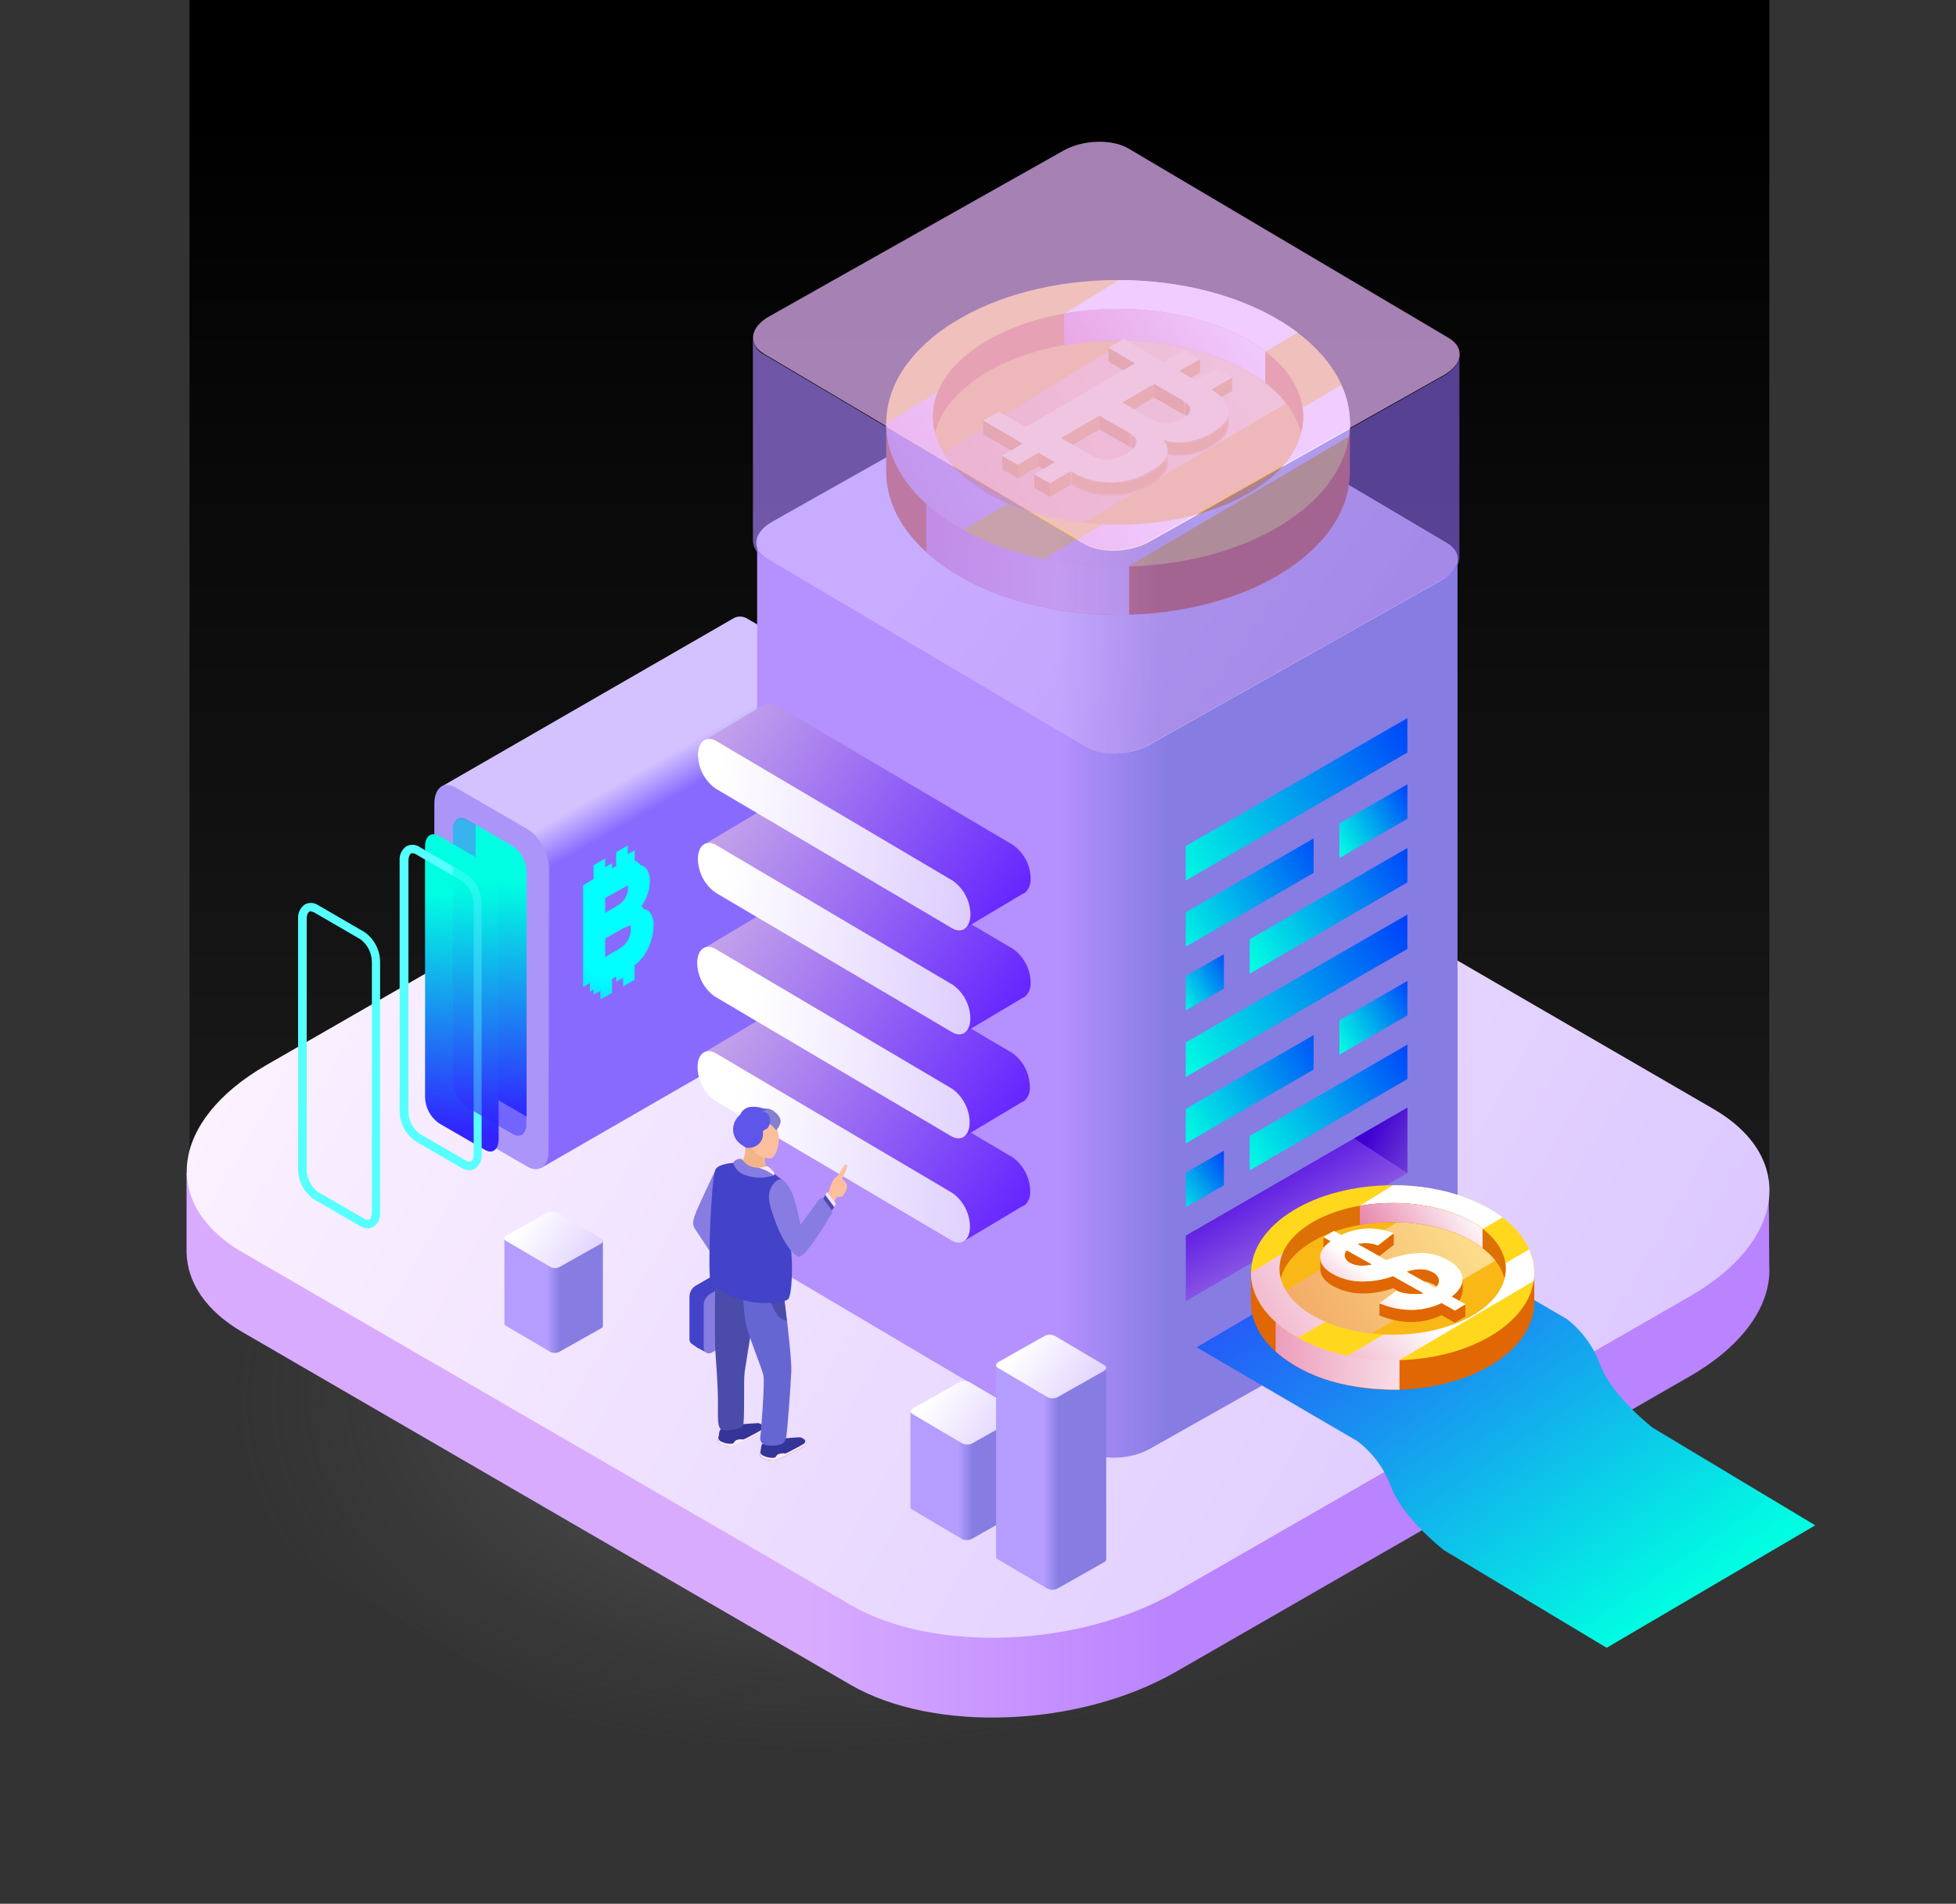 <svg width="641" height="624" viewBox="0 0 641 624" fill="none" xmlns="http://www.w3.org/2000/svg">
<rect x="0" y="0" width="641" height="624" fill="#333333" stroke="none"/>
<g clip-path="url(#clip0_102_25301)">
<path d="M579.826 0H62.102V397.293H579.826V0Z" fill="url(#paint0_linear_102_25301)" style="mix-blend-mode:overlay"/>
<path d="M268.971 610.739L22.746 467.983C-10.953 448.461 -6.654 414.44 32.323 392.012L240.534 272.252C279.511 249.892 338.415 247.484 372.097 267.092L618.322 409.848C652.021 429.37 647.722 463.39 608.745 485.819L400.517 605.579C361.54 627.939 302.619 630.278 268.971 610.739Z" fill="url(#paint1_radial_102_25301)"/>
<path d="M579.808 415.713L579.619 387.007L544.854 379.956L362.227 274.041C334.976 258.234 287.316 260.126 255.767 278.272L87.272 375.174C85.88 375.965 84.573 376.791 83.301 377.616L61.139 384.393V410.485C61.345 420.288 67.38 429.628 79.484 436.645L278.788 552.261C306.04 568.05 353.7 566.158 385.249 548.03L553.743 451.127C571.281 441.031 580.118 428.063 579.843 415.799L579.808 415.713Z" fill="url(#paint2_linear_102_25301)"/>
<path d="M278.788 526.066L79.57 410.536C52.318 394.73 55.791 367.228 87.324 349.082L255.818 252.18C287.368 234.034 335.028 232.142 362.279 247.949L561.497 363.478C588.749 379.285 585.276 406.804 553.743 424.932L385.249 521.835C353.699 539.98 306.04 541.941 278.788 526.066Z" fill="url(#paint3_linear_102_25301)"/>
<path d="M268.851 216.68L245.124 202.92C244.489 202.47 243.748 202.193 242.974 202.114C242.199 202.036 241.418 202.16 240.705 202.473L144.561 257.89L177.383 382.793L273.029 327.652C274.645 326.878 275.694 324.848 275.694 321.89L275.848 229.993C275.848 224.884 272.702 218.916 268.851 216.68Z" fill="url(#paint4_linear_102_25301)"/>
<path d="M172.844 382.398L149.134 368.638C145.283 366.402 142.171 360.434 142.171 355.291L142.343 263.394C142.343 258.234 145.472 255.895 149.323 258.131L173.05 271.89C176.901 274.109 180.013 280.095 179.927 285.237L179.773 377.135C179.824 382.277 176.695 384.634 172.844 382.398Z" fill="#AB95F9"/>
<path d="M168.081 371.545L152.9 362.739C151.536 361.756 150.423 360.465 149.652 358.97C148.882 357.476 148.474 355.821 148.464 354.139V272.011C148.464 268.726 150.458 267.212 152.934 268.571L168.116 277.377C169.479 278.362 170.592 279.654 171.365 281.147C172.139 282.641 172.551 284.295 172.569 285.977V368.105C172.552 371.459 170.557 372.973 168.081 371.545Z" fill="url(#paint5_linear_102_25301)"/>
<path d="M160.31 358.869C158.94 357.891 157.822 356.601 157.047 355.106C156.273 353.611 155.865 351.953 155.857 350.269V270.36L152.934 268.64C150.475 267.212 148.464 268.726 148.464 272.08V354.208C148.482 355.89 148.894 357.544 149.667 359.038C150.441 360.531 151.554 361.823 152.917 362.807L168.099 371.614C170.557 373.041 172.569 371.528 172.569 368.174V365.989L160.31 358.869Z" fill="url(#paint6_linear_102_25301)"/>
<path style="mix-blend-mode:overlay" d="M158.935 376.911L143.753 368.105C142.388 367.122 141.273 365.831 140.5 364.337C139.726 362.843 139.315 361.188 139.3 359.505V277.377C139.3 274.092 141.311 272.579 143.787 273.937L158.969 282.744C160.334 283.726 161.447 285.017 162.218 286.511C162.989 288.006 163.396 289.662 163.405 291.343V373.454C163.388 376.825 161.393 378.339 158.935 376.911Z" fill="url(#paint7_linear_102_25301)"/>
<g style="mix-blend-mode:overlay">
<path d="M153.777 383.567C152.903 383.546 152.049 383.297 151.301 382.845L136.119 374.039C134.547 372.944 133.259 371.489 132.362 369.796C131.465 368.103 130.984 366.22 130.961 364.304V282.176C130.877 281.25 131.039 280.318 131.432 279.475C131.824 278.632 132.433 277.908 133.196 277.377C133.868 277.025 134.622 276.862 135.379 276.904C136.136 276.946 136.867 277.193 137.495 277.618L152.676 286.424C154.248 287.519 155.537 288.974 156.434 290.667C157.331 292.36 157.811 294.243 157.834 296.159V378.287C157.919 379.213 157.756 380.145 157.364 380.988C156.971 381.831 156.362 382.555 155.599 383.086C155.045 383.405 154.416 383.571 153.777 383.567ZM135.174 279.648C135.013 279.649 134.855 279.684 134.709 279.751C134.297 279.992 133.867 280.766 133.85 282.176V364.304C133.873 365.737 134.224 367.146 134.877 368.422C135.53 369.699 136.466 370.808 137.615 371.665L152.797 380.471C153.175 380.678 153.863 380.987 154.344 380.695C154.825 380.403 155.204 379.697 155.221 378.287V296.159C155.198 294.726 154.846 293.317 154.194 292.041C153.541 290.764 152.604 289.655 151.456 288.798L136.274 279.992C135.938 279.796 135.561 279.678 135.174 279.648Z" fill="#57FFFE"/>
</g>
<g style="mix-blend-mode:overlay">
<path d="M120.49 402.624C119.618 402.607 118.768 402.351 118.031 401.885L102.85 393.096C101.278 392.001 99.989 390.546 99.092 388.853C98.195 387.16 97.715 385.277 97.692 383.361V301.233C97.609 300.307 97.772 299.376 98.165 298.533C98.557 297.691 99.165 296.967 99.927 296.434C100.598 296.082 101.352 295.919 102.109 295.961C102.866 296.004 103.597 296.25 104.225 296.675L119.407 305.481C120.979 306.576 122.267 308.031 123.164 309.724C124.062 311.417 124.542 313.3 124.565 315.216V397.327C124.66 398.254 124.503 399.19 124.109 400.035C123.716 400.88 123.101 401.602 122.33 402.126C121.773 402.455 121.137 402.627 120.49 402.624ZM101.835 298.705C101.674 298.694 101.513 298.73 101.371 298.808C100.959 299.049 100.512 299.805 100.512 301.233V383.361C100.531 384.793 100.881 386.2 101.534 387.474C102.187 388.748 103.126 389.854 104.277 390.705L119.458 399.511C119.679 399.671 119.934 399.776 120.203 399.818C120.472 399.86 120.747 399.837 121.006 399.752C121.419 399.511 121.866 398.755 121.866 397.327V315.216C121.842 313.783 121.491 312.374 120.838 311.098C120.185 309.822 119.249 308.712 118.1 307.855L102.919 299.049C102.59 298.851 102.218 298.739 101.835 298.722V298.705Z" fill="#57FFFE"/>
</g>
<path style="mix-blend-mode:overlay" opacity="0.6" d="M168.064 371.665L152.883 362.859C151.518 361.876 150.403 360.585 149.63 359.091C148.856 357.597 148.445 355.942 148.43 354.259V272.149C148.43 268.846 150.424 267.35 152.9 268.709L168.082 277.515C169.448 278.496 170.562 279.787 171.333 281.282C172.104 282.776 172.51 284.433 172.517 286.115V368.243C172.535 371.665 170.54 373.11 168.064 371.665Z" fill="url(#paint8_linear_102_25301)"/>
<g style="mix-blend-mode:overlay">
<path d="M201.918 321.787V317.212L199.511 318.622L198.324 319.31V323.868L194.525 326.052V321.494L191.086 323.524V290.157L194.525 288.127V283.586L198.324 281.385V285.943L201.006 284.395L201.918 283.879V279.304L205.717 277.119V282.073C206.468 281.841 207.271 281.841 208.021 282.073C208.857 282.383 209.544 282.997 209.947 283.793C210.502 284.851 210.763 286.039 210.703 287.233C210.688 288.894 210.367 290.538 209.758 292.083C209.16 293.691 208.293 295.185 207.196 296.503C207.806 296.338 208.449 296.343 209.055 296.519C209.662 296.695 210.208 297.035 210.635 297.501C211.546 298.747 211.98 300.279 211.855 301.818C211.836 303.476 211.569 305.123 211.065 306.703C210.569 308.366 209.833 309.948 208.881 311.398C208.013 312.73 206.912 313.896 205.631 314.838V319.619L201.918 321.787ZM196.055 306.066V314.993L200.731 312.292C201.929 311.642 203.078 310.907 204.17 310.091C204.952 309.44 205.581 308.623 206.01 307.7C206.489 306.69 206.736 305.585 206.732 304.467C206.79 303.682 206.597 302.899 206.182 302.231C206.006 301.986 205.763 301.797 205.482 301.688C205.201 301.578 204.895 301.551 204.6 301.612C203.011 302.091 201.499 302.797 200.112 303.71L196.055 306.066ZM196.055 292.805V300.511L199.373 298.602C201.333 297.466 202.571 296.727 203.035 296.383C203.891 295.76 204.591 294.947 205.081 294.009C205.575 293.071 205.829 292.025 205.821 290.965C205.863 290.582 205.829 290.195 205.719 289.826C205.61 289.457 205.428 289.113 205.184 288.815C204.755 288.419 204.136 288.402 203.293 288.815C202.777 289.039 201.35 289.83 198.96 291.189L196.055 292.805Z" fill="url(#paint9_linear_102_25301)"/>
</g>
<g style="mix-blend-mode:overlay">
<path d="M204.187 323.335V318.759L201.78 320.17L200.577 320.858V325.416L196.76 327.6V323.042L193.321 325.072V291.705L196.76 289.675V285.134L200.577 282.933V287.491L203.259 285.943L204.17 285.427V280.852L207.987 278.667V283.621C208.738 283.389 209.541 283.389 210.291 283.621C211.126 283.931 211.814 284.545 212.217 285.341C212.763 286.402 213.024 287.588 212.973 288.781C212.958 290.442 212.637 292.086 212.028 293.631C211.423 295.239 210.551 296.734 209.449 298.051C210.07 297.868 210.731 297.865 211.355 298.041C211.978 298.218 212.539 298.567 212.973 299.049C213.877 300.299 214.309 301.828 214.194 303.366C214.174 305.024 213.908 306.671 213.403 308.251C212.907 309.914 212.172 311.495 211.22 312.946C210.345 314.279 209.239 315.444 207.953 316.386V321.167L204.187 323.335ZM198.325 307.614V316.627L203.001 313.926C204.199 313.276 205.348 312.541 206.44 311.725C207.219 311.071 207.847 310.255 208.279 309.334C208.753 308.322 208.994 307.218 208.984 306.101C209.046 305.318 208.86 304.535 208.451 303.865C208.274 303.622 208.031 303.434 207.751 303.325C207.47 303.215 207.165 303.187 206.87 303.245C205.28 303.724 203.769 304.431 202.382 305.344L198.325 307.614ZM198.325 294.353V302.059L201.643 300.149C203.603 299.003 204.824 298.263 205.305 297.931C206.158 297.305 206.858 296.494 207.351 295.557C207.845 294.619 208.099 293.573 208.09 292.513C208.133 292.13 208.098 291.743 207.989 291.374C207.88 291.004 207.698 290.661 207.454 290.363C207.024 289.967 206.388 289.95 205.546 290.363C205.047 290.587 203.603 291.378 201.23 292.736L198.325 294.353Z" fill="url(#paint10_linear_102_25301)"/>
</g>
<path d="M477.647 413.546V183.949L248.117 179.426V407.096C247.291 409.625 248.357 412.256 251.435 413.976L355.575 475.585C360.973 478.767 370.447 478.475 376.757 474.914L472.437 420.977C476.185 418.913 477.956 416.126 477.647 413.546Z" fill="url(#paint11_linear_102_25301)"/>
<path d="M355.575 244.75L251.435 183.141C246.053 179.959 246.793 174.541 253.154 170.946L348.852 117.009C355.145 113.448 364.618 113.156 370.017 116.355L474.157 177.947C479.538 181.146 478.799 186.546 472.437 190.158L376.74 244.096C370.412 247.656 360.956 247.949 355.575 244.75Z" fill="url(#paint12_linear_102_25301)"/>
<path d="M337.59 390.585C337.592 388.393 337.075 386.232 336.079 384.279C335.084 382.327 333.639 380.639 331.864 379.353L254.374 333.568C253.817 333.175 253.167 332.935 252.488 332.872C251.81 332.809 251.126 332.924 250.506 333.207C250.351 333.289 250.201 333.381 250.059 333.482L230.785 344.954L315.393 407.096L334.89 395.452C335.338 395.316 335.749 395.081 336.094 394.764C336.611 394.204 337.01 393.545 337.267 392.827C337.524 392.109 337.634 391.346 337.59 390.585Z" fill="url(#paint13_linear_102_25301)"/>
<path d="M311.8 406.563L234.327 360.778C232.547 359.498 231.099 357.811 230.103 355.857C229.107 353.903 228.592 351.74 228.602 349.547C228.688 345.264 231.421 343.355 234.671 345.281L312.144 391.049C313.924 392.329 315.372 394.017 316.368 395.97C317.364 397.924 317.879 400.087 317.869 402.28C317.783 406.563 315.067 408.49 311.8 406.563Z" fill="url(#paint14_linear_102_25301)"/>
<path d="M337.47 356.375C337.48 354.182 336.965 352.018 335.969 350.064C334.973 348.111 333.525 346.424 331.745 345.143L254.272 299.427C253.715 299.034 253.064 298.794 252.386 298.731C251.707 298.667 251.024 298.783 250.403 299.066L249.939 299.341L230.683 310.813L315.205 372.989L334.702 361.345C335.146 361.212 335.552 360.976 335.888 360.657C336.439 360.096 336.865 359.424 337.138 358.686C337.41 357.947 337.524 357.16 337.47 356.375Z" fill="url(#paint15_linear_102_25301)"/>
<path d="M311.697 372.388L234.207 326.602C232.432 325.317 230.987 323.629 229.992 321.676C228.997 319.724 228.479 317.563 228.481 315.371C228.585 311.088 231.301 309.179 234.551 311.088L312.041 356.874C313.816 358.159 315.26 359.847 316.256 361.8C317.251 363.752 317.769 365.913 317.766 368.105C317.663 372.388 314.946 374.297 311.697 372.388Z" fill="url(#paint16_linear_102_25301)"/>
<path d="M337.744 322.302C337.757 320.107 337.243 317.94 336.247 315.983C335.251 314.026 333.801 312.336 332.019 311.054L254.546 265.286C253.993 264.885 253.342 264.64 252.661 264.576C251.981 264.513 251.296 264.633 250.678 264.925C250.516 265.004 250.36 265.096 250.213 265.2L230.957 276.655L315.393 338.831L334.89 327.204C335.335 327.065 335.742 326.823 336.077 326.499C336.634 325.956 337.07 325.302 337.358 324.579C337.645 323.855 337.777 323.08 337.744 322.302Z" fill="url(#paint17_linear_102_25301)"/>
<path d="M311.955 338.298L234.43 292.547C232.655 291.258 231.211 289.567 230.216 287.612C229.22 285.656 228.703 283.493 228.705 281.299C228.808 277.016 231.525 275.107 234.774 277.033L312.264 322.818C314.044 324.098 315.493 325.786 316.489 327.739C317.485 329.693 317.999 331.857 317.99 334.05C317.887 338.315 315.17 340.224 311.955 338.298Z" fill="url(#paint18_linear_102_25301)"/>
<path d="M337.744 288.213C337.754 286.02 337.239 283.856 336.243 281.903C335.247 279.949 333.799 278.262 332.019 276.982L254.546 231.196C253.989 230.804 253.339 230.563 252.66 230.5C251.981 230.437 251.298 230.552 250.678 230.835L250.213 231.11L230.905 242.669L315.393 304.759L334.89 293.115C335.334 292.982 335.741 292.746 336.077 292.427C336.635 291.881 337.072 291.224 337.36 290.498C337.647 289.772 337.778 288.993 337.744 288.213Z" fill="url(#paint19_linear_102_25301)"/>
<path d="M311.955 304.226L234.465 258.44C232.69 257.155 231.245 255.467 230.25 253.515C229.255 251.562 228.737 249.401 228.739 247.209C228.842 242.927 231.559 241.017 234.808 242.927L312.299 288.712C314.073 289.997 315.518 291.685 316.513 293.638C317.509 295.59 318.026 297.751 318.024 299.943C317.886 304.226 315.17 306.135 311.955 304.226Z" fill="url(#paint20_linear_102_25301)"/>
<path d="M461.21 246.659L388.603 288.609V277.308L461.21 235.376V246.659Z" fill="url(#paint21_linear_102_25301)"/>
<path d="M461.21 268.365L438.944 281.23V269.93L461.21 257.064V268.365Z" fill="url(#paint22_linear_102_25301)"/>
<path d="M430.485 286.115L388.603 310.297V299.014L430.485 274.814V286.115Z" fill="url(#paint23_linear_102_25301)"/>
<path d="M461.21 289.228L409.544 319.155V307.855L461.21 277.945V289.228Z" fill="url(#paint24_linear_102_25301)"/>
<path d="M401.085 324.039L388.603 331.16V319.877L401.085 312.757V324.039Z" fill="url(#paint25_linear_102_25301)"/>
<path d="M461.21 311.037L388.603 352.987V341.686L461.21 299.754V311.037Z" fill="url(#paint26_linear_102_25301)"/>
<path d="M461.21 332.811L438.944 345.694V334.394L461.21 321.529V332.811Z" fill="url(#paint27_linear_102_25301)"/>
<path d="M430.485 350.578L388.603 374.761V363.461L430.485 339.278V350.578Z" fill="url(#paint28_linear_102_25301)"/>
<path d="M461.21 353.692L409.544 383.602V372.319L461.21 342.392V353.692Z" fill="url(#paint29_linear_102_25301)"/>
<path d="M401.085 388.503L388.603 395.624V384.341L401.085 377.203V388.503Z" fill="url(#paint30_linear_102_25301)"/>
<path d="M461.21 384.496L388.603 426.429V404.998L461.21 363.065V384.496Z" fill="url(#paint31_linear_102_25301)"/>
<path d="M461.209 384.496L443.775 373.144L461.209 363.065V384.496Z" fill="url(#paint32_linear_102_25301)"/>
<path d="M437.861 138.732C427.338 120.586 399.365 107.583 366.405 107.583C333.446 107.583 305.455 120.552 294.933 138.732H290.411V154.572C290.411 180.509 324.437 201.544 366.405 201.544C408.374 201.544 442.383 180.509 442.383 154.572V138.732H437.861Z" fill="#E06703"/>
<path style="mix-blend-mode:overlay" d="M303.581 154.573V180.991C320.86 196.127 343.916 201.63 370.033 201.63V185.79L303.581 154.573Z" fill="url(#paint33_linear_102_25301)"/>
<path d="M366.406 185.721C408.367 185.721 442.383 164.691 442.383 138.749C442.383 112.807 408.367 91.777 366.406 91.777C324.445 91.777 290.429 112.807 290.429 138.749C290.429 164.691 324.445 185.721 366.406 185.721Z" fill="#FFD81D"/>
<path style="mix-blend-mode:overlay" d="M315.651 173.63L425.258 109.028C411.366 98.519 390.253 91.829 366.595 91.829L290.411 138.801C290.411 152.595 300.194 165.03 315.651 173.63Z" fill="url(#paint34_linear_102_25301)"/>
<path style="mix-blend-mode:overlay" d="M366.405 185.704C367.557 185.704 368.692 185.704 369.844 185.6L442.056 143.1C442.288 141.656 442.409 140.195 442.417 138.732C442.377 134.392 441.41 130.111 439.58 126.176C406.569 145.474 369.448 167.18 342.094 183.21C350.091 184.873 358.237 185.709 366.405 185.704Z" fill="url(#paint35_linear_102_25301)"/>
<path d="M366.406 171.979C399.915 171.979 427.081 156.154 427.081 136.633C427.081 117.113 399.915 101.288 366.406 101.288C332.896 101.288 305.73 117.113 305.73 136.633C305.73 156.154 332.896 171.979 366.406 171.979Z" fill="#F9B815"/>
<path style="mix-blend-mode:overlay" opacity="0.5" d="M354.937 171.445L425.946 129.599C422.971 121.188 414.839 113.896 403.594 108.839C395.173 106.96 386.57 106.02 377.942 106.035L309.169 148.381C316.253 160.111 333.549 169.037 354.937 171.445Z" fill="url(#paint36_linear_102_25301)"/>
<path d="M366.405 101.271C332.878 101.271 305.713 117.095 305.713 136.616C305.737 138.36 305.98 140.093 306.435 141.776C310.716 124.697 335.887 111.574 366.405 111.574C396.923 111.574 422.077 124.697 426.358 141.776C426.813 140.093 427.056 138.36 427.08 136.616C427.149 117.112 399.915 101.271 366.405 101.271Z" fill="#DD7105"/>
<path style="mix-blend-mode:overlay" d="M366.492 101.271C360.543 101.267 354.606 101.785 348.748 102.819V113.139C354.605 112.099 360.543 111.575 366.492 111.574C386.126 111.574 403.526 117.026 414.633 125.454V115.134C403.526 106.792 386.126 101.271 366.492 101.271Z" fill="url(#paint37_linear_102_25301)"/>
<path d="M372.01 119.107V123.579L363.225 118.505L363.242 114.033L372.01 119.107Z" fill="#D78400"/>
<path d="M393.261 117.628V122.1L386.452 126.038L386.469 121.584L393.261 117.628Z" fill="#E49408"/>
<path d="M403.784 123.699L403.767 128.171L396.958 132.127L396.975 127.655L403.784 123.699Z" fill="#E49408"/>
<path d="M387.931 131.422V135.894L378.217 130.287L378.234 125.815L387.931 131.422Z" fill="#D78400"/>
<path d="M378.234 125.815L378.216 130.287L367.729 136.392L367.746 131.921L378.234 125.815Z" fill="#E49408"/>
<mask id="mask0_102_25301" style="mask-type:luminance" maskUnits="userSpaceOnUse" x="387" y="131" width="4" height="8">
<path d="M390.201 134.191V138.663C390.201 137.545 389.169 136.599 387.948 135.894V131.422C389.169 132.127 390.201 133.073 390.201 134.191Z" fill="white"/>
</mask>
<g mask="url(#mask0_102_25301)">
<path d="M390.201 134.191V138.663C390.201 137.545 389.169 136.599 387.948 135.894V131.422C389.186 132.127 390.218 133.142 390.218 134.191H390.201Z" fill="#D78400"/>
</g>
<path d="M370.36 142.051V146.523L360.302 140.71V136.238L370.36 142.051Z" fill="#D78400"/>
<path d="M330.987 142.963V147.435L322.201 142.361L322.218 137.889L330.987 142.963Z" fill="#D78400"/>
<path d="M360.302 136.238V140.71L347.682 148.054V143.582L360.302 136.238Z" fill="#E49408"/>
<mask id="mask1_102_25301" style="mask-type:luminance" maskUnits="userSpaceOnUse" x="370" y="142" width="3" height="8">
<path d="M372.492 144.769V149.241C372.492 148.312 371.873 147.383 370.377 146.506V142.034C371.873 142.911 372.492 143.84 372.492 144.769Z" fill="white"/>
</mask>
<g mask="url(#mask1_102_25301)">
<path d="M372.492 144.769V149.241C372.492 148.312 371.873 147.383 370.377 146.506V142.034C371.89 142.911 372.509 143.754 372.509 144.769H372.492Z" fill="#D78400"/>
</g>
<path d="M335.268 145.422L335.251 149.894L330.987 147.435V142.963L335.268 145.422Z" fill="#D78400"/>
<mask id="mask2_102_25301" style="mask-type:luminance" maskUnits="userSpaceOnUse" x="380" y="134" width="23" height="16">
<path d="M402.701 134.896V139.368C402.701 141.982 400.465 144.39 397.01 146.386C392.78 148.862 386.178 150.582 380.813 148.449V143.978C386.178 146.11 392.849 144.39 397.01 141.914C400.448 139.918 402.701 137.511 402.701 134.896Z" fill="white"/>
</mask>
<g mask="url(#mask2_102_25301)">
<path d="M402.701 134.896V139.368C402.701 141.982 400.465 144.39 397.01 146.386C392.78 148.862 386.178 150.582 380.813 148.449V143.978C386.178 146.11 392.849 144.39 397.01 141.914C400.448 139.918 402.701 137.511 402.701 134.896Z" fill="#E49408"/>
</g>
<path d="M345.773 151.494V155.966L340.357 152.835L340.375 148.381L345.773 151.494Z" fill="#D78400"/>
<path d="M333.6 152.319L333.583 156.791L328.477 153.833L328.494 149.361L333.6 152.319Z" fill="#D78400"/>
<path d="M340.374 148.381L340.357 152.835L333.583 156.791L333.6 152.319L340.374 148.381Z" fill="#E49408"/>
<path d="M344.105 158.391L344.088 162.863L338.981 159.904L338.999 155.432L344.105 158.391Z" fill="#D78400"/>
<path d="M350.896 154.435V158.907L344.088 162.863L344.105 158.391L350.896 154.435Z" fill="#E49408"/>
<mask id="mask3_102_25301" style="mask-type:luminance" maskUnits="userSpaceOnUse" x="350" y="147" width="33" height="16">
<path d="M382.705 147.607V152.079C382.705 154.177 381.071 156.516 377.547 158.58C373.592 161.12 369.003 162.497 364.303 162.555C359.603 162.613 354.982 161.349 350.966 158.907V154.435C354.984 156.877 359.607 158.143 364.309 158.088C369.011 158.033 373.603 156.66 377.564 154.125C381.071 152.044 382.687 149.791 382.705 147.607Z" fill="white"/>
</mask>
<g mask="url(#mask3_102_25301)">
<path d="M382.705 147.607V152.079C382.705 154.177 381.071 156.516 377.547 158.58C373.592 161.12 369.003 162.497 364.303 162.555C359.603 162.613 354.982 161.349 350.966 158.907V154.435C354.982 156.876 359.602 158.141 364.301 158.086C368.999 158.031 373.588 156.659 377.547 154.125C381.123 152.044 382.705 149.705 382.705 147.607Z" fill="#E49408"/>
</g>
<path d="M380.813 143.977C383.977 146.626 383.358 150.72 377.495 154.125C373.537 156.659 368.948 158.031 364.249 158.086C359.55 158.14 354.93 156.876 350.914 154.435L344.037 158.374L338.879 155.432L345.653 151.494L340.254 148.363L333.48 152.302L328.322 149.361L335.114 145.422L330.987 142.911L322.219 137.837L327.291 134.896L336.077 139.97L372.01 119.073L363.242 113.999L368.314 111.04L377.1 116.2L381.364 118.677L388.155 114.721L393.313 117.662L386.436 121.618L391.834 124.748L398.712 120.793L403.87 123.734L396.992 127.707C405.692 133.073 403.457 138.233 396.992 141.965C392.763 144.39 386.178 146.11 380.813 143.977ZM357.74 149.378C360.439 150.926 364.136 151.597 369.036 148.759C372.475 146.798 374.108 144.201 370.36 142.034L360.302 136.238L347.682 143.565L357.74 149.378ZM378.234 125.815L367.747 131.903L377.461 137.51C379.001 138.395 380.754 138.841 382.53 138.802C384.305 138.763 386.036 138.239 387.536 137.287C391.817 134.81 390.184 132.712 387.931 131.422L378.234 125.815Z" fill="#FFE89F"/>
<path d="M250.059 473.143C250.059 473.143 249.543 473.143 249.406 474.605C249.268 476.067 248.58 477.081 249.56 477.752C250.961 478.519 252.564 478.837 254.151 478.664C254.842 478.448 255.514 478.177 256.163 477.855L263.814 473.951C263.814 473.951 264.364 473.177 264.158 472.661C263.993 472.27 263.734 471.926 263.404 471.659C263.074 471.392 262.683 471.21 262.266 471.13C262.008 471.027 258.191 471.371 257.108 471.457C255.733 471.37 254.369 471.157 253.033 470.821L250.059 473.143Z" fill="#343499"/>
<path d="M249.165 476.049C249.261 476.331 249.407 476.593 249.595 476.823C250.765 477.557 252.136 477.906 253.515 477.821C254.426 477.821 254.185 477.013 255.148 476.6C255.854 476.353 256.613 476.294 257.349 476.428C257.675 476.428 263.16 473.435 263.487 473.194C263.813 472.953 263.917 472.197 263.917 472.162C264.026 472.312 264.118 472.474 264.192 472.644C264.398 473.16 263.848 473.934 263.848 473.934L256.197 477.838C255.549 478.16 254.876 478.43 254.185 478.646C252.598 478.819 250.996 478.501 249.595 477.735C248.993 477.322 249.027 476.754 249.165 476.049Z" fill="url(#paint38_linear_102_25301)"/>
<path d="M236.304 468.482C236.304 468.482 235.788 468.482 235.651 469.926C235.513 471.371 234.826 472.403 235.806 473.074C237.202 473.854 238.807 474.178 240.396 474.003C241.088 473.784 241.761 473.508 242.408 473.177L250.042 469.29C250.042 469.29 250.609 468.516 250.385 467.983C250.221 467.595 249.964 467.252 249.638 466.986C249.311 466.719 248.925 466.536 248.511 466.452C248.253 466.452 244.437 466.693 243.353 466.796C241.983 466.706 240.625 466.487 239.296 466.143L236.304 468.482Z" fill="#343499"/>
<path d="M235.41 471.423C235.499 471.712 235.645 471.981 235.84 472.214C237.014 472.939 238.382 473.287 239.76 473.211C240.671 473.211 240.43 472.403 241.393 471.99C242.099 471.744 242.858 471.684 243.594 471.818C243.92 471.818 249.405 468.825 249.732 468.567C249.982 468.286 250.134 467.929 250.162 467.553C250.268 467.695 250.354 467.852 250.42 468.017C250.643 468.55 250.076 469.324 250.076 469.324L242.442 473.211C241.795 473.542 241.123 473.818 240.43 474.037C238.841 474.213 237.236 473.888 235.84 473.108C235.238 472.661 235.272 472.093 235.41 471.423Z" fill="url(#paint39_linear_102_25301)"/>
<path d="M250.42 414.905L245.864 412.274C245.759 412.194 245.643 412.13 245.52 412.084C245.273 411.984 245.006 411.943 244.741 411.964C244.475 411.985 244.218 412.068 243.99 412.205L228.103 421.338C227.443 421.715 226.894 422.261 226.514 422.92C226.133 423.578 225.934 424.327 225.937 425.087V439.019C225.932 439.298 225.996 439.573 226.122 439.822C226.248 440.07 226.432 440.285 226.659 440.446C226.659 440.446 228.533 441.771 228.585 441.788L231.576 443.336L236.39 436.06L244.385 431.52C245.052 431.143 245.607 430.595 245.994 429.934C246.38 429.272 246.585 428.52 246.586 427.753V420.65L250.42 414.905Z" fill="#4343C9"/>
<path d="M233.296 443.319L249.165 434.323C249.832 433.946 250.387 433.399 250.774 432.737C251.16 432.075 251.365 431.323 251.366 430.557V416.487C251.392 416.162 251.325 415.836 251.173 415.547C251.021 415.258 250.79 415.019 250.507 414.857C250.224 414.694 249.901 414.616 249.575 414.63C249.249 414.645 248.934 414.752 248.666 414.939L232.797 424.055C232.133 424.434 231.582 424.983 231.198 425.644C230.815 426.306 230.613 427.057 230.613 427.822V441.754C230.586 442.078 230.651 442.403 230.801 442.691C230.951 442.98 231.18 443.22 231.46 443.383C231.741 443.547 232.063 443.628 232.387 443.617C232.712 443.605 233.027 443.502 233.296 443.319Z" fill="#867CE2"/>
<path d="M234.362 420.254C234.362 420.254 234.224 438.141 234.362 441.53C234.499 444.918 235.308 453.569 235.273 459.555C235.239 465.54 235.17 467.69 236.339 468.533C237.508 469.376 242.787 468.43 243.457 467.415C244.128 466.4 243.646 452.434 244.025 449.751C244.403 447.068 246.139 436.525 246.139 436.525L245.366 424.038L234.362 420.254Z" fill="#4B4BAA"/>
<path d="M256.936 424.881C256.936 424.881 259.515 444.763 259.326 449.39C259.137 454.017 257.985 469.909 257.607 471.199C257.228 472.489 256.833 473.332 255.114 473.607C253.694 473.937 252.218 473.937 250.798 473.607C250.259 473.479 249.788 473.15 249.485 472.686C249.181 472.222 249.066 471.659 249.165 471.113C249.371 469.909 250.609 453.724 250.231 451.144C249.853 448.564 244.952 437.385 244.282 433.205C243.846 430.168 243.593 427.106 243.525 424.038L256.936 424.881Z" fill="#6666D3"/>
<path d="M257.847 432.93C256.629 432.673 255.532 432.013 254.735 431.055C253.903 429.698 253.19 428.271 252.604 426.79L256.867 424.881L257.847 432.93Z" fill="#4B4BAA"/>
<path d="M234.585 383.275C234.585 383.275 228.808 395.315 227.845 397.963C226.882 400.612 226.985 401.61 227.845 402.934C228.705 404.258 233.777 411.912 233.777 411.912L239.623 404.671L241.153 392.786L238.385 385.081L234.585 383.275Z" fill="#867CE2"/>
<path d="M262.094 401.077C262.094 401.077 260.684 394.971 259.412 391.514C258.14 388.056 257.177 387.334 255.836 386.354C254.495 385.373 252.913 384.152 252.913 384.152L240.242 381.177C240.242 381.177 235.582 381.417 234.551 383.223C232.934 386.096 231.989 416.969 232.745 419.188C233.502 421.406 237.198 424.554 243.715 426.205C250.231 427.856 256.73 426.945 258.174 425.93C259.618 424.915 259.893 413.89 259.12 408.73C258.837 407.304 258.967 405.826 259.494 404.471C260.021 403.115 260.923 401.938 262.094 401.077Z" fill="#4343C9"/>
<path d="M251.297 383.567C250.96 382.378 250.752 381.155 250.678 379.921C250.646 378.126 250.807 376.333 251.159 374.572L243.628 373.471C244.185 374.771 244.381 376.197 244.196 377.599C244.009 379.324 243.267 380.942 242.081 382.209C243.651 383.332 245.34 384.278 247.119 385.029C248.15 385.133 250.557 385.029 250.557 385.029L251.297 383.567Z" fill="#F4B489"/>
<path d="M253.498 368.225C254.718 369.844 255.327 371.842 255.217 373.867C254.994 377.204 253.67 379.457 252.69 379.663C250.8 379.762 248.947 379.113 247.532 377.857C246.208 376.481 244.815 370.977 244.815 370.977L251.693 365.043L253.498 368.225Z" fill="#FCBF9D"/>
<path d="M253.188 363.943C254.461 364.768 255.888 366.161 255.836 367.606C255.646 368.7 255.124 369.709 254.34 370.496C253.643 369.425 252.669 368.563 251.521 368.002C250.145 367.4 249.99 368.655 249.99 368.655L246.861 364.682C246.861 364.682 250.472 362.206 253.188 363.943Z" fill="#8480CE"/>
<path d="M249.594 364.545L251.176 363.753C249.514 362.954 247.663 362.632 245.829 362.825C245.106 362.93 244.424 363.222 243.848 363.672C243.272 364.121 242.823 364.712 242.545 365.387C241.287 366.404 240.478 367.874 240.293 369.481C240.156 370.523 240.303 371.582 240.718 372.548C241.132 373.513 241.799 374.349 242.648 374.968C244.247 376 244.505 376.688 246.86 376C247.793 375.725 248.611 375.153 249.189 374.371C249.766 373.588 250.072 372.638 250.058 371.665C249.766 369.945 250.901 370.719 251.778 369.429C252.182 368.82 252.398 368.105 252.398 367.374C252.398 366.643 252.182 365.928 251.778 365.319C251.543 364.974 251.205 364.714 250.813 364.574C250.42 364.435 249.993 364.425 249.594 364.545Z" fill="#5E56E8"/>
<path d="M253.618 384.307C253.085 383.695 252.51 383.12 251.898 382.587C251.77 382.46 251.608 382.372 251.432 382.332C251.256 382.292 251.072 382.303 250.901 382.363C249.798 382.752 248.615 382.852 247.463 382.656C246.656 382.572 245.877 382.317 245.177 381.908C244.478 381.498 243.873 380.944 243.405 380.282C242.666 379.078 240.138 380.489 240.293 381.297C240.59 382.201 241.1 383.021 241.779 383.689C242.458 384.356 243.287 384.851 244.196 385.133C246.511 386.028 249.031 386.255 251.469 385.786C252.088 385.687 252.702 385.555 253.308 385.39C253.422 385.367 253.527 385.313 253.612 385.234C253.697 385.155 253.758 385.054 253.79 384.942C253.822 384.831 253.823 384.713 253.793 384.601C253.762 384.489 253.702 384.387 253.618 384.307Z" fill="#867CE2"/>
<path d="M272.564 395.005L274.284 392.322C274.284 392.322 276.003 392.511 276.502 391.617C277 390.722 277.86 389.415 277.516 388.332C277.192 387.556 276.648 386.892 275.952 386.422C276.65 385.055 277.226 383.627 277.671 382.157C277.655 382.063 277.614 381.976 277.551 381.904C277.489 381.832 277.407 381.779 277.317 381.751C277.226 381.722 277.129 381.719 277.037 381.743C276.945 381.766 276.861 381.814 276.794 381.882C276.502 382.123 274.456 385.528 274.456 385.528C274.456 385.528 273.235 385.924 272.461 388.074C272.106 388.846 271.852 389.661 271.705 390.499L270.604 392.219L272.564 395.005Z" fill="#FCBF9D"/>
<path d="M272.375 397.172L273.373 395.573L270.467 391.686L269.212 393.818L272.375 397.172Z" fill="#4B4BAA"/>
<path d="M272.496 396.536C272.622 396.727 272.69 396.952 272.69 397.181C272.69 397.41 272.622 397.635 272.496 397.826C270.862 400.612 264.466 411.276 262.059 411.843C260.34 412.239 256.592 406.942 254.58 401.661C252.569 396.381 251.52 393.062 252.19 390.568C252.861 388.074 255.062 385.752 256.523 386.87C257.985 387.988 259.67 389.828 261.011 395.659L262.352 401.472C262.352 401.472 267.321 394.592 268.18 393.526C268.376 393.277 268.595 393.047 268.834 392.838C268.91 392.777 268.997 392.733 269.091 392.707C269.184 392.681 269.282 392.674 269.379 392.687C269.475 392.7 269.568 392.732 269.651 392.782C269.735 392.831 269.808 392.897 269.865 392.976L272.496 396.536Z" fill="#867CE2"/>
<path d="M273.373 395.555L273.752 395.005C273.828 394.894 273.869 394.762 273.869 394.627C273.869 394.492 273.828 394.36 273.752 394.248L271.345 391.032C271.314 390.982 271.271 390.941 271.22 390.913C271.168 390.884 271.111 390.869 271.052 390.869C270.994 390.869 270.936 390.884 270.885 390.913C270.834 390.941 270.791 390.982 270.76 391.032L270.468 391.617L273.373 395.555Z" fill="#F5E6FF"/>
<path d="M248.597 382.759L248.236 382.673C249.146 382.72 250.057 382.592 250.918 382.295C251.092 382.237 251.278 382.227 251.456 382.267C251.635 382.306 251.8 382.393 251.933 382.518C252.541 383.056 253.115 383.63 253.652 384.238C253.707 384.308 253.747 384.388 253.769 384.474C253.791 384.56 253.795 384.649 253.78 384.737C253.766 384.824 253.733 384.908 253.684 384.982C253.636 385.056 253.572 385.119 253.497 385.167C252.041 384.045 250.375 383.226 248.597 382.759Z" fill="#FFE9F4"/>
<path d="M334.477 494.694V463.614L298.372 462.909V493.679C298.308 493.891 298.326 494.12 298.421 494.32C298.516 494.52 298.682 494.678 298.887 494.762L315.255 504.446C315.779 504.687 316.351 504.804 316.927 504.786C317.503 504.768 318.067 504.616 318.574 504.343L333.601 495.863C334.306 495.502 334.529 495.089 334.477 494.694Z" fill="url(#paint40_linear_102_25301)"/>
<path d="M315.393 473.142L299.025 463.459C298.182 462.96 298.303 462.1 299.283 461.55L314.327 453.071C314.834 452.797 315.398 452.645 315.974 452.628C316.55 452.61 317.122 452.726 317.645 452.967L333.996 462.651C334.856 463.15 334.735 464.01 333.738 464.56L318.711 473.039C318.204 473.313 317.64 473.465 317.064 473.482C316.488 473.5 315.916 473.384 315.393 473.142Z" fill="url(#paint41_linear_102_25301)"/>
<path d="M362.52 510.982V448.375L326.414 447.653V509.967C326.354 510.18 326.374 510.406 326.468 510.606C326.563 510.805 326.727 510.963 326.93 511.051L343.298 520.734C343.82 520.979 344.393 521.098 344.969 521.08C345.546 521.062 346.11 520.908 346.616 520.631L361.643 512.151C362.296 511.893 362.571 511.463 362.52 510.982Z" fill="url(#paint42_linear_102_25301)"/>
<path d="M343.349 457.99L326.981 448.307C326.138 447.808 326.259 446.948 327.239 446.397L342.283 437.918C342.79 437.644 343.354 437.493 343.93 437.475C344.506 437.457 345.078 437.573 345.601 437.815L361.952 447.498C362.812 447.997 362.691 448.857 361.694 449.407L346.667 457.887C346.16 458.16 345.596 458.312 345.02 458.33C344.444 458.348 343.872 458.231 343.349 457.99Z" fill="url(#paint43_linear_102_25301)"/>
<path d="M197.567 434.53V406.735L165.296 406.064V433.584C165.251 433.775 165.274 433.976 165.362 434.152C165.45 434.328 165.597 434.468 165.777 434.547L180.408 443.147C180.878 443.362 181.391 443.465 181.908 443.447C182.424 443.429 182.929 443.291 183.383 443.043L196.828 435.475C197.361 435.303 197.602 434.908 197.567 434.53Z" fill="url(#paint44_linear_102_25301)"/>
<path d="M180.409 415.283L165.777 406.683C165.021 406.236 165.124 405.462 166.001 404.963L179.446 397.379C179.907 397.146 180.417 397.024 180.933 397.024C181.45 397.024 181.959 397.146 182.42 397.379L197.069 405.978C197.826 406.425 197.723 407.199 196.828 407.698L183.383 415.283C182.922 415.516 182.413 415.637 181.896 415.637C181.379 415.637 180.87 415.516 180.409 415.283Z" fill="url(#paint45_linear_102_25301)"/>
<g style="mix-blend-mode:lighten" opacity="0.7">
<path d="M355.282 178.05L250.403 115.994C244.97 112.778 245.709 107.257 252.122 103.679L348.525 49.346C354.869 45.768 364.412 45.476 369.845 48.692L474.724 110.748C480.157 113.964 479.417 119.468 473.004 123.046L376.602 177.31C370.257 180.957 360.715 181.266 355.282 178.05Z" fill="#EAB6FF"/>
</g>
<path style="mix-blend-mode:overlay" opacity="0.4" d="M472.97 123.287L376.584 177.62C370.24 181.197 360.681 181.49 355.265 178.274L250.386 116.217C249.386 115.746 248.526 115.022 247.89 114.117C247.254 113.213 246.864 112.158 246.758 111.058V177.414C246.838 178.537 247.217 179.619 247.854 180.547C248.492 181.475 249.366 182.216 250.386 182.694L355.265 244.75C360.698 247.966 370.24 247.674 376.584 244.096L472.987 189.763C476.615 187.716 478.403 185.033 478.248 182.522V116.286C478.231 118.832 476.46 121.326 472.97 123.287Z" fill="url(#paint46_linear_102_25301)"/>
<path style="mix-blend-mode:lighten" opacity="0.4" d="M472.97 123.287L376.584 177.62C370.24 181.197 360.681 181.49 355.265 178.274L250.386 116.217C249.386 115.746 248.526 115.022 247.89 114.117C247.254 113.213 246.864 112.158 246.758 111.058V177.414C246.838 178.537 247.217 179.619 247.854 180.547C248.492 181.475 249.366 182.216 250.386 182.694L355.265 244.75C360.698 247.966 370.24 247.674 376.584 244.096L472.987 189.763C476.615 187.716 478.403 185.033 478.248 182.522V116.286C478.231 118.832 476.46 121.326 472.97 123.287Z" fill="url(#paint47_linear_102_25301)"/>
<path d="M444.911 472.42C449.938 476.284 453.757 481.506 455.914 487.47C459.852 497.79 473.211 508.109 473.211 508.109L526.51 540.101L594.87 499.957L541.571 467.948C541.571 467.948 528.247 457.629 524.378 447.309C522.216 441.362 518.405 436.153 513.392 432.294L460.453 401.472L392.145 441.599L444.911 472.42Z" fill="url(#paint48_linear_102_25301)"/>
<path d="M500.067 417.158C493.637 406.082 476.547 398.135 456.413 398.135C436.28 398.135 419.19 406.082 412.76 417.158H409.957V426.841C409.957 442.682 430.744 455.53 456.379 455.53C482.014 455.53 502.801 442.682 502.801 426.841V417.158H500.067Z" fill="#E06703"/>
<path style="mix-blend-mode:overlay" d="M418.038 426.841V442.975C428.595 452.228 442.676 455.53 458.631 455.53V445.864L418.038 426.841Z" fill="url(#paint49_linear_102_25301)"/>
<path d="M456.413 445.864C482.051 445.864 502.835 433.02 502.835 417.175C502.835 401.331 482.051 388.486 456.413 388.486C430.775 388.486 409.991 401.331 409.991 417.175C409.991 433.02 430.775 445.864 456.413 445.864Z" fill="#FFD81D"/>
<path style="mix-blend-mode:overlay" d="M425.431 438.468L492.382 399.013C483.888 392.597 471.01 388.486 456.551 388.469L409.957 417.158C409.957 425.637 415.975 433.222 425.431 438.468Z" fill="url(#paint50_linear_102_25301)"/>
<path style="mix-blend-mode:overlay" d="M456.379 445.864C457.084 445.864 457.772 445.864 458.477 445.864L502.577 419.893C502.707 419.01 502.776 418.119 502.784 417.227C502.763 414.577 502.177 411.961 501.064 409.556L441.507 444.402C446.401 445.4 451.385 445.89 456.379 445.864Z" fill="url(#paint51_linear_102_25301)"/>
<path d="M456.413 437.471C476.886 437.471 493.482 427.807 493.482 415.885C493.482 403.964 476.886 394.3 456.413 394.3C435.941 394.3 419.345 403.964 419.345 415.885C419.345 427.807 435.941 437.471 456.413 437.471Z" fill="#F9B815"/>
<path style="mix-blend-mode:overlay" opacity="0.5" d="M449.381 437.144L492.759 411.585C490.954 406.425 485.985 401.988 479.125 398.892C473.976 397.752 468.718 397.176 463.445 397.172L421.493 422.971C425.774 430.23 436.348 435.665 449.381 437.144Z" fill="url(#paint52_linear_102_25301)"/>
<path d="M456.378 394.283C435.901 394.283 419.31 403.949 419.31 415.868C419.322 416.931 419.467 417.988 419.739 419.016C422.37 408.593 437.741 400.578 456.378 400.578C475.016 400.578 490.387 408.593 493 419.016C493.278 417.989 493.428 416.932 493.447 415.868C493.481 403.949 476.89 394.283 456.378 394.283Z" fill="#DD7105"/>
<path style="mix-blend-mode:overlay" d="M456.465 394.283C452.833 394.275 449.208 394.592 445.633 395.229V401.524C449.209 400.895 452.833 400.579 456.465 400.578C468.5 400.578 479.091 403.897 485.848 409.057V402.762C479.091 397.62 468.414 394.283 456.465 394.283Z" fill="url(#paint53_linear_102_25301)"/>
<path d="M477.011 427.719C478.245 426.613 479.039 425.098 479.246 423.453H479.332V419.308L476.495 418.156C475.877 417.669 475.222 417.232 474.535 416.849C471.95 415.402 469.054 414.6 466.093 414.509C462.059 414.581 458.071 415.373 454.316 416.849L444.894 411.586C447.118 411.053 449.452 411.215 451.582 412.05L456.74 408.042V404.344L450.12 406.632C449.456 406.597 448.79 406.597 448.126 406.632C445.145 406.731 442.217 407.452 439.529 408.748L438.309 408.06L438.773 407.698V405.978L433.718 405.686V411.689L435.351 410.416L436.108 410.829C435.417 411.332 434.783 411.908 434.217 412.549L432.687 412.033V416.384C432.858 418.345 434.251 420.065 436.882 421.544C439.588 423.022 442.603 423.846 445.685 423.952C449.382 424.056 453.066 423.473 456.551 422.232L466.626 427.874C465.201 428.161 463.742 428.242 462.293 428.114C461.271 428.037 460.258 427.865 459.267 427.598L459.508 426.773L452.063 427.34V431.159C455.417 432.589 459.026 433.326 462.672 433.326C466.039 433.29 469.358 432.527 472.403 431.09L476.787 433.549L480.226 431.503V427.684L477.011 427.719ZM445.667 418.654C444.582 418.588 443.522 418.295 442.555 417.794C441.754 417.4 441.137 416.709 440.836 415.868C440.733 415.477 440.733 415.065 440.836 414.674C440.938 414.282 441.139 413.923 441.421 413.632L449.759 418.276C448.399 418.641 446.986 418.769 445.581 418.654H445.667ZM470.443 425.896L461.055 420.736C462.607 420.163 464.251 419.884 465.904 419.91C467.203 419.946 468.475 420.288 469.618 420.908C470.121 421.127 470.565 421.46 470.918 421.881C471.27 422.302 471.519 422.799 471.647 423.333C471.679 423.836 471.576 424.339 471.349 424.789C471.123 425.24 470.78 425.622 470.357 425.896H470.443Z" fill="#E06703"/>
<path d="M466.591 423.935L456.516 418.293C453.031 419.534 449.347 420.117 445.65 420.013C442.568 419.907 439.553 419.083 436.847 417.605C434.216 416.126 432.823 414.406 432.652 412.445C432.48 410.485 433.632 408.593 436.09 406.838L433.7 405.497L437.139 403.45L439.529 404.792C442.216 403.496 445.144 402.775 448.125 402.676C451.065 402.604 453.988 403.124 456.722 404.207L451.564 408.214C449.435 407.379 447.1 407.217 444.876 407.75L454.298 413.013C458.056 411.546 462.042 410.754 466.075 410.674C469.036 410.764 471.932 411.567 474.517 413.013C477.417 414.641 479.005 416.522 479.28 418.654C479.538 420.804 478.368 422.92 475.738 425.001L480.243 427.512L476.804 429.559L472.42 427.099C469.374 428.537 466.055 429.3 462.688 429.335C459.041 429.344 455.431 428.607 452.08 427.168L457.565 423.126C459.09 423.686 460.688 424.022 462.31 424.124C463.739 424.264 465.18 424.2 466.591 423.935ZM441.317 409.814C441.036 410.105 440.834 410.464 440.732 410.855C440.629 411.247 440.63 411.658 440.732 412.05C441.034 412.891 441.65 413.582 442.452 413.976C443.418 414.477 444.478 414.769 445.564 414.836C446.934 414.939 448.311 414.811 449.638 414.458L441.317 409.814ZM470.356 422.077C470.777 421.785 471.111 421.385 471.323 420.919C471.535 420.452 471.617 419.937 471.56 419.428C471.433 418.895 471.183 418.398 470.831 417.977C470.479 417.556 470.034 417.223 469.531 417.003C468.389 416.383 467.116 416.042 465.817 416.006C464.164 415.979 462.52 416.259 460.969 416.831L470.356 422.077Z" fill="#FFD81D"/>
<g style="mix-blend-mode:overlay">
<path d="M466.591 423.935L456.516 418.293C453.031 419.534 449.347 420.117 445.65 420.013C442.568 419.907 439.553 419.083 436.847 417.605C434.216 416.126 432.823 414.406 432.652 412.445C432.48 410.485 433.632 408.593 436.09 406.838L433.7 405.497L437.139 403.45L439.529 404.792C442.216 403.496 445.144 402.775 448.125 402.676C451.065 402.604 453.988 403.124 456.722 404.207L451.564 408.214C449.435 407.379 447.1 407.217 444.876 407.75L454.298 413.013C458.056 411.546 462.042 410.754 466.075 410.674C469.036 410.764 471.932 411.567 474.517 413.013C477.417 414.641 479.005 416.522 479.28 418.654C479.538 420.804 478.368 422.92 475.738 425.001L480.243 427.512L476.804 429.559L472.42 427.099C469.374 428.537 466.055 429.3 462.688 429.335C459.041 429.344 455.431 428.607 452.08 427.168L457.565 423.126C459.09 423.686 460.688 424.022 462.31 424.124C463.739 424.264 465.18 424.2 466.591 423.935ZM441.317 409.814C441.036 410.105 440.834 410.464 440.732 410.855C440.629 411.247 440.63 411.658 440.732 412.05C441.034 412.891 441.65 413.582 442.452 413.976C443.418 414.477 444.478 414.769 445.564 414.836C446.934 414.939 448.311 414.811 449.638 414.458L441.317 409.814ZM470.356 422.077C470.777 421.785 471.111 421.385 471.323 420.919C471.535 420.452 471.617 419.937 471.56 419.428C471.433 418.895 471.183 418.398 470.831 417.977C470.479 417.556 470.034 417.223 469.531 417.003C468.389 416.383 467.116 416.042 465.817 416.006C464.164 415.979 462.52 416.259 460.969 416.831L470.356 422.077Z" fill="url(#paint54_linear_102_25301)"/>
</g>
</g>
<defs>
<linearGradient id="paint0_linear_102_25301" x1="320.964" y1="38" x2="320.964" y2="480.693" gradientUnits="userSpaceOnUse">
<stop/>
<stop offset="1" stop-color="#212121"/>
</linearGradient>
<radialGradient id="paint1_radial_102_25301" cx="0" cy="0" r="1" gradientUnits="userSpaceOnUse" gradientTransform="translate(311.5 432.5) rotate(80.028) scale(138.594 239.982)">
<stop stop-color="#878787"/>
<stop offset="1" stop-color="#434343" stop-opacity="0"/>
</radialGradient>
<linearGradient id="paint2_linear_102_25301" x1="383.633" y1="413.099" x2="265.103" y2="413.099" gradientUnits="userSpaceOnUse">
<stop stop-color="#BA83FF"/>
<stop offset="1" stop-color="#D8ABFF"/>
</linearGradient>
<linearGradient id="paint3_linear_102_25301" x1="1332.46" y1="977.331" x2="73.216" y2="243.292" gradientUnits="userSpaceOnUse">
<stop stop-color="#9C74FF"/>
<stop offset="1" stop-color="#FFF6FF"/>
</linearGradient>
<linearGradient id="paint4_linear_102_25301" x1="206.714" y1="269.328" x2="200.298" y2="258.047" gradientUnits="userSpaceOnUse">
<stop stop-color="#886AFF"/>
<stop offset="1" stop-color="#D3C2FF"/>
</linearGradient>
<linearGradient id="paint5_linear_102_25301" x1="155.96" y1="364.958" x2="163.754" y2="288.54" gradientUnits="userSpaceOnUse">
<stop stop-color="#3124FF"/>
<stop offset="1" stop-color="#00FFE2"/>
</linearGradient>
<linearGradient id="paint6_linear_102_25301" x1="169.319" y1="339.863" x2="174.944" y2="348.41" gradientUnits="userSpaceOnUse">
<stop stop-color="#8942FF"/>
<stop offset="1" stop-color="#D3C2FF"/>
</linearGradient>
<linearGradient id="paint7_linear_102_25301" x1="146.796" y1="370.341" x2="154.59" y2="293.924" gradientUnits="userSpaceOnUse">
<stop stop-color="#3124FF"/>
<stop offset="1" stop-color="#00FFE2"/>
</linearGradient>
<linearGradient id="paint8_linear_102_25301" x1="155.943" y1="365.112" x2="163.737" y2="288.695" gradientUnits="userSpaceOnUse">
<stop stop-color="#3124FF"/>
<stop offset="1" stop-color="#00FFE2"/>
</linearGradient>
<linearGradient id="paint9_linear_102_25301" x1="188.662" y1="384.806" x2="198.434" y2="317.694" gradientUnits="userSpaceOnUse">
<stop stop-color="#4F47FF"/>
<stop offset="1" stop-color="#00FFFF"/>
</linearGradient>
<linearGradient id="paint10_linear_102_25301" x1="190.914" y1="386.354" x2="200.67" y2="319.242" gradientUnits="userSpaceOnUse">
<stop stop-color="#4F47FF"/>
<stop offset="1" stop-color="#00FFFF"/>
</linearGradient>
<linearGradient id="paint11_linear_102_25301" x1="383.342" y1="328.632" x2="346.961" y2="328.632" gradientUnits="userSpaceOnUse">
<stop stop-color="#867CE2"/>
<stop offset="1" stop-color="#B590FF"/>
</linearGradient>
<linearGradient id="paint12_linear_102_25301" x1="949.07" y1="606.611" x2="325.965" y2="154.152" gradientUnits="userSpaceOnUse">
<stop stop-color="#6318FF"/>
<stop offset="0.61" stop-color="#C29FED"/>
<stop offset="1" stop-color="#FFF6FF"/>
</linearGradient>
<linearGradient id="paint13_linear_102_25301" x1="334.959" y1="401.334" x2="202.246" y2="306.284" gradientUnits="userSpaceOnUse">
<stop stop-color="#6322FF"/>
<stop offset="1" stop-color="#EAD6E2"/>
</linearGradient>
<linearGradient id="paint14_linear_102_25301" x1="587.344" y1="783.485" x2="191.158" y2="729.026" gradientUnits="userSpaceOnUse">
<stop stop-color="#6318FF"/>
<stop offset="1" stop-color="white"/>
</linearGradient>
<linearGradient id="paint15_linear_102_25301" x1="334.84" y1="367.159" x2="202.126" y2="272.108" gradientUnits="userSpaceOnUse">
<stop stop-color="#6322FF"/>
<stop offset="1" stop-color="#EAD6E2"/>
</linearGradient>
<linearGradient id="paint16_linear_102_25301" x1="591.786" y1="755.613" x2="195.6" y2="701.154" gradientUnits="userSpaceOnUse">
<stop stop-color="#6318FF"/>
<stop offset="1" stop-color="white"/>
</linearGradient>
<linearGradient id="paint17_linear_102_25301" x1="335.062" y1="333.087" x2="202.349" y2="238.036" gradientUnits="userSpaceOnUse">
<stop stop-color="#6322FF"/>
<stop offset="1" stop-color="#EAD6E2"/>
</linearGradient>
<linearGradient id="paint18_linear_102_25301" x1="582.842" y1="709.711" x2="186.656" y2="655.252" gradientUnits="userSpaceOnUse">
<stop stop-color="#6318FF"/>
<stop offset="1" stop-color="white"/>
</linearGradient>
<linearGradient id="paint19_linear_102_25301" x1="335.062" y1="298.997" x2="202.349" y2="203.947" gradientUnits="userSpaceOnUse">
<stop stop-color="#6322FF"/>
<stop offset="1" stop-color="#EAD6E2"/>
</linearGradient>
<linearGradient id="paint20_linear_102_25301" x1="581.272" y1="673.841" x2="185.086" y2="619.382" gradientUnits="userSpaceOnUse">
<stop stop-color="#6318FF"/>
<stop offset="1" stop-color="white"/>
</linearGradient>
<linearGradient id="paint21_linear_102_25301" x1="478.369" y1="232.28" x2="382.568" y2="285.483" gradientUnits="userSpaceOnUse">
<stop stop-color="#0024FF"/>
<stop offset="1" stop-color="#00FFE2"/>
</linearGradient>
<linearGradient id="paint22_linear_102_25301" x1="467.949" y1="258.888" x2="437.03" y2="276.628" gradientUnits="userSpaceOnUse">
<stop stop-color="#0024FF"/>
<stop offset="1" stop-color="#00FFE2"/>
</linearGradient>
<linearGradient id="paint23_linear_102_25301" x1="445.478" y1="271.615" x2="383.192" y2="307.887" gradientUnits="userSpaceOnUse">
<stop stop-color="#0024FF"/>
<stop offset="1" stop-color="#00FFE2"/>
</linearGradient>
<linearGradient id="paint24_linear_102_25301" x1="473.211" y1="276.672" x2="408.329" y2="314.164" gradientUnits="userSpaceOnUse">
<stop stop-color="#0024FF"/>
<stop offset="1" stop-color="#00FFE2"/>
</linearGradient>
<linearGradient id="paint25_linear_102_25301" x1="408.134" y1="313.978" x2="385.314" y2="327.661" gradientUnits="userSpaceOnUse">
<stop stop-color="#0024FF"/>
<stop offset="1" stop-color="#00FFE2"/>
</linearGradient>
<linearGradient id="paint26_linear_102_25301" x1="473.864" y1="296.366" x2="386.178" y2="350.069" gradientUnits="userSpaceOnUse">
<stop stop-color="#0024FF"/>
<stop offset="1" stop-color="#00FFE2"/>
</linearGradient>
<linearGradient id="paint27_linear_102_25301" x1="468.242" y1="322.629" x2="437.219" y2="341.367" gradientUnits="userSpaceOnUse">
<stop stop-color="#0024FF"/>
<stop offset="1" stop-color="#00FFE2"/>
</linearGradient>
<linearGradient id="paint28_linear_102_25301" x1="446.939" y1="336.303" x2="385.618" y2="370.253" gradientUnits="userSpaceOnUse">
<stop stop-color="#0024FF"/>
<stop offset="1" stop-color="#00FFE2"/>
</linearGradient>
<linearGradient id="paint29_linear_102_25301" x1="474.036" y1="340.328" x2="406.626" y2="379.848" gradientUnits="userSpaceOnUse">
<stop stop-color="#0024FF"/>
<stop offset="1" stop-color="#00FFE2"/>
</linearGradient>
<linearGradient id="paint30_linear_102_25301" x1="406.604" y1="378.149" x2="382.785" y2="394.876" gradientUnits="userSpaceOnUse">
<stop stop-color="#0024FF"/>
<stop offset="1" stop-color="#00FFE2"/>
</linearGradient>
<linearGradient id="paint31_linear_102_25301" x1="420.118" y1="386.646" x2="455.245" y2="446.042" gradientUnits="userSpaceOnUse">
<stop stop-color="#6322E3"/>
<stop offset="1" stop-color="#EAD6E2"/>
</linearGradient>
<linearGradient id="paint32_linear_102_25301" x1="450.068" y1="368.174" x2="505.06" y2="395.797" gradientUnits="userSpaceOnUse">
<stop stop-color="#3E00D1"/>
<stop offset="1" stop-color="#EAD6E2"/>
</linearGradient>
<linearGradient id="paint33_linear_102_25301" x1="151.421" y1="166.715" x2="406.037" y2="182.51" gradientUnits="userSpaceOnUse">
<stop stop-color="#D10B57"/>
<stop offset="1" stop-color="white"/>
</linearGradient>
<linearGradient id="paint34_linear_102_25301" x1="128.519" y1="268.64" x2="366.008" y2="118.841" gradientUnits="userSpaceOnUse">
<stop stop-color="#D10B57"/>
<stop offset="1" stop-color="white"/>
</linearGradient>
<linearGradient id="paint35_linear_102_25301" x1="259.704" y1="278.994" x2="388.832" y2="166.04" gradientUnits="userSpaceOnUse">
<stop stop-color="#D10B57"/>
<stop offset="1" stop-color="white"/>
</linearGradient>
<linearGradient id="paint36_linear_102_25301" x1="195.298" y1="247.743" x2="402.572" y2="116.974" gradientUnits="userSpaceOnUse">
<stop stop-color="#D10B57"/>
<stop offset="1" stop-color="white"/>
</linearGradient>
<linearGradient id="paint37_linear_102_25301" x1="311.112" y1="158.7" x2="407.5" y2="97.88" gradientUnits="userSpaceOnUse">
<stop stop-color="#D10B57"/>
<stop offset="1" stop-color="white"/>
</linearGradient>
<linearGradient id="paint38_linear_102_25301" x1="275.802" y1="465.523" x2="229.054" y2="493.417" gradientUnits="userSpaceOnUse">
<stop stop-color="#FFD9EA"/>
<stop offset="1" stop-color="white"/>
</linearGradient>
<linearGradient id="paint39_linear_102_25301" x1="262.078" y1="460.862" x2="215.311" y2="488.756" gradientUnits="userSpaceOnUse">
<stop stop-color="#FFD9EA"/>
<stop offset="1" stop-color="white"/>
</linearGradient>
<linearGradient id="paint40_linear_102_25301" x1="318.986" y1="483.841" x2="314" y2="483.841" gradientUnits="userSpaceOnUse">
<stop stop-color="#867CE2"/>
<stop offset="1" stop-color="#B49DFF"/>
</linearGradient>
<linearGradient id="paint41_linear_102_25301" x1="426.186" y1="542.835" x2="306.148" y2="455.674" gradientUnits="userSpaceOnUse">
<stop stop-color="#6318FF"/>
<stop offset="1" stop-color="white"/>
</linearGradient>
<linearGradient id="paint42_linear_102_25301" x1="347.029" y1="484.443" x2="342.043" y2="484.443" gradientUnits="userSpaceOnUse">
<stop stop-color="#867CE2"/>
<stop offset="1" stop-color="#B49DFF"/>
</linearGradient>
<linearGradient id="paint43_linear_102_25301" x1="454.228" y1="527.648" x2="334.189" y2="440.488" gradientUnits="userSpaceOnUse">
<stop stop-color="#6318FF"/>
<stop offset="1" stop-color="white"/>
</linearGradient>
<linearGradient id="paint44_linear_102_25301" x1="183.692" y1="424.846" x2="179.239" y2="424.846" gradientUnits="userSpaceOnUse">
<stop stop-color="#867CE2"/>
<stop offset="1" stop-color="#B49DFF"/>
</linearGradient>
<linearGradient id="paint45_linear_102_25301" x1="279.614" y1="477.614" x2="172.215" y2="399.635" gradientUnits="userSpaceOnUse">
<stop stop-color="#6318FF"/>
<stop offset="1" stop-color="white"/>
</linearGradient>
<linearGradient id="paint46_linear_102_25301" x1="380.504" y1="179.099" x2="346.943" y2="179.099" gradientUnits="userSpaceOnUse">
<stop stop-color="#8161E2"/>
<stop offset="1" stop-color="#CACCFF"/>
</linearGradient>
<linearGradient id="paint47_linear_102_25301" x1="380.504" y1="179.099" x2="346.943" y2="179.099" gradientUnits="userSpaceOnUse">
<stop stop-color="#8161E2"/>
<stop offset="1" stop-color="#9554FF"/>
</linearGradient>
<linearGradient id="paint48_linear_102_25301" x1="415.648" y1="358.181" x2="538.314" y2="535.518" gradientUnits="userSpaceOnUse">
<stop stop-color="#3124FF"/>
<stop offset="1" stop-color="#00FFE2"/>
</linearGradient>
<linearGradient id="paint49_linear_102_25301" x1="325.091" y1="434.254" x2="480.622" y2="443.913" gradientUnits="userSpaceOnUse">
<stop stop-color="#D10B57"/>
<stop offset="1" stop-color="white"/>
</linearGradient>
<linearGradient id="paint50_linear_102_25301" x1="311.113" y1="496.517" x2="456.168" y2="405.011" gradientUnits="userSpaceOnUse">
<stop stop-color="#D10B57"/>
<stop offset="1" stop-color="white"/>
</linearGradient>
<linearGradient id="paint51_linear_102_25301" x1="391.234" y1="502.829" x2="470.124" y2="433.836" gradientUnits="userSpaceOnUse">
<stop stop-color="#D10B57"/>
<stop offset="1" stop-color="white"/>
</linearGradient>
<linearGradient id="paint52_linear_102_25301" x1="351.895" y1="483.754" x2="478.515" y2="403.87" gradientUnits="userSpaceOnUse">
<stop stop-color="#D10B57"/>
<stop offset="1" stop-color="white"/>
</linearGradient>
<linearGradient id="paint53_linear_102_25301" x1="422.628" y1="429.353" x2="481.527" y2="392.204" gradientUnits="userSpaceOnUse">
<stop stop-color="#D10B57"/>
<stop offset="1" stop-color="white"/>
</linearGradient>
<linearGradient id="paint54_linear_102_25301" x1="419.533" y1="459.503" x2="452.885" y2="421.246" gradientUnits="userSpaceOnUse">
<stop stop-color="#D10B57"/>
<stop offset="1" stop-color="white"/>
</linearGradient>
<clipPath id="clip0_102_25301">
<rect width="641" height="624" fill="white"/>
</clipPath>
</defs>
</svg>
